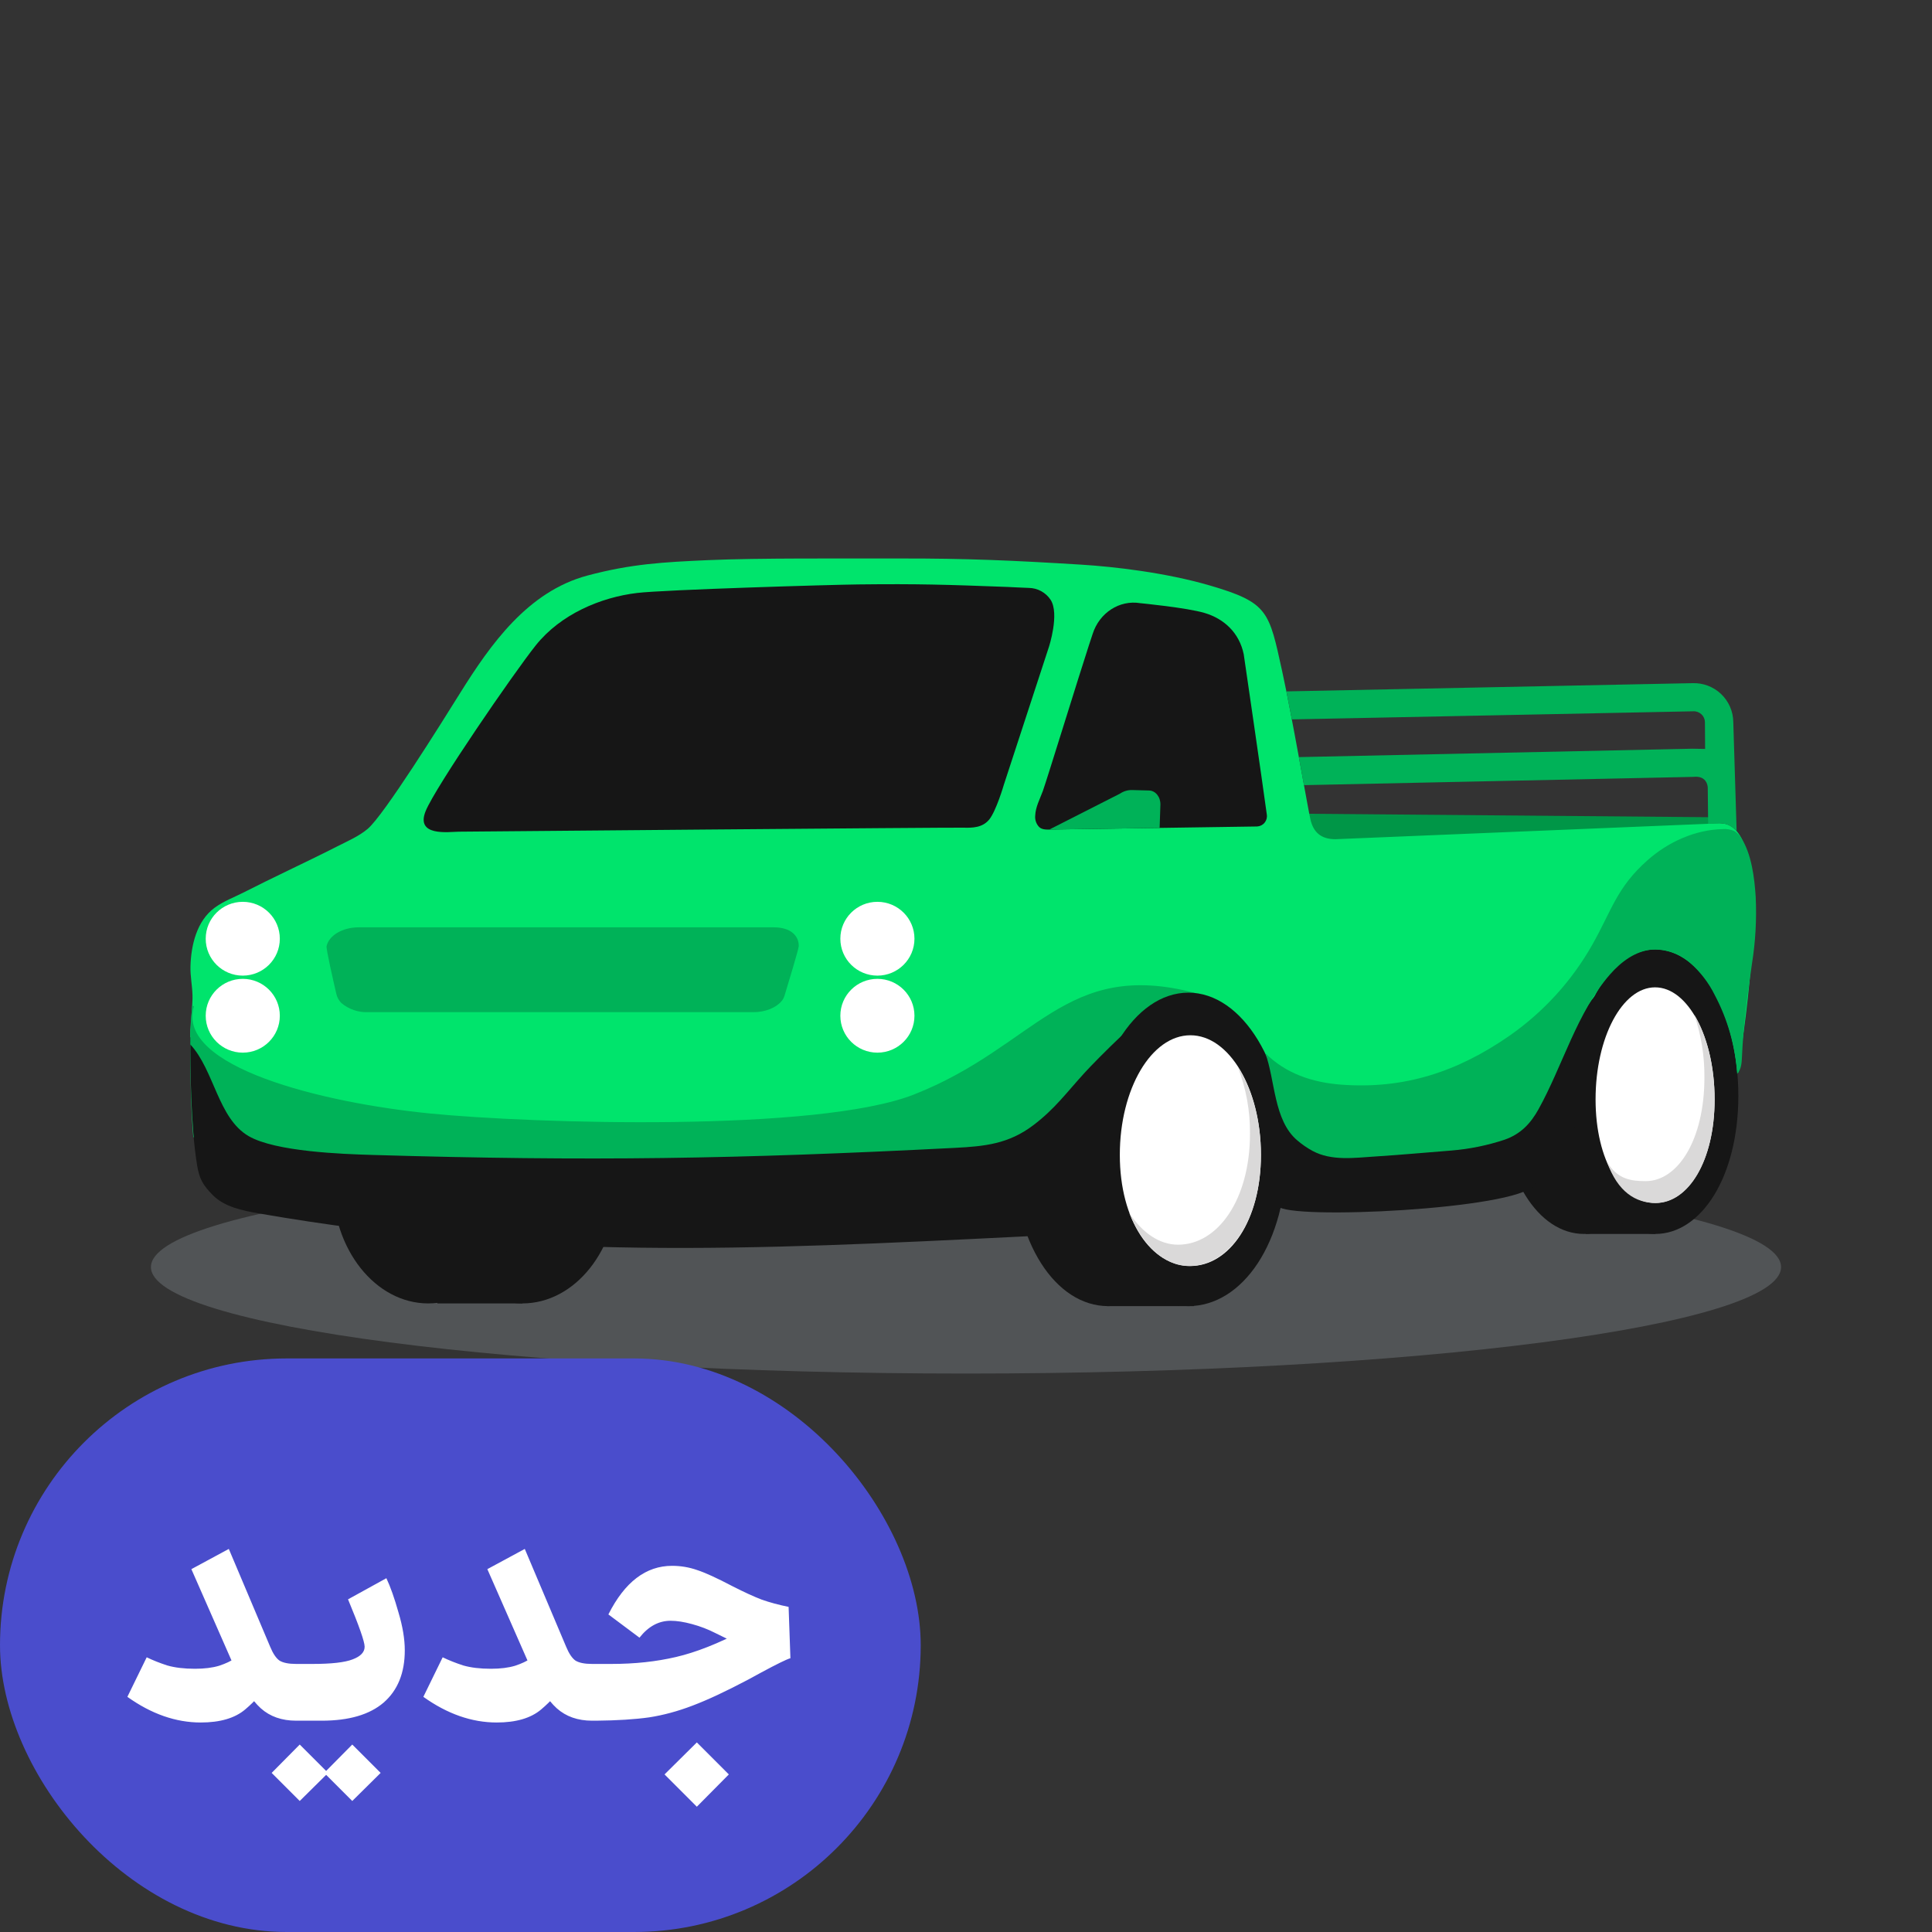 <svg width="128" height="128" viewBox="0 0 128 128" fill="none" xmlns="http://www.w3.org/2000/svg">
<rect x="0" y="0" width="128" height="128" fill="#333333" stroke="none"/>
<path opacity="0.25" d="M64 91.001C93.823 91.001 118 87.842 118 83.946C118 80.05 93.823 76.892 64 76.892C34.177 76.892 10 80.05 10 83.946C10 87.842 34.177 91.001 64 91.001Z" fill="#AEB8C2"/>
<path d="M83.18 61.347L113.816 61.832L113.963 54.148L81.684 53.871L83.18 61.347Z" fill="#009647"/>
<path d="M40.943 78.375C40.943 82.782 38.105 86.355 34.605 86.355C31.105 86.355 28.268 82.782 28.268 78.375C28.268 73.968 31.105 70.955 34.605 70.955C38.105 70.955 40.943 73.968 40.943 78.375Z" fill="#161616"/>
<path d="M34.712 78.375C34.712 82.782 31.874 86.355 28.374 86.355C24.874 86.355 22.037 82.782 22.037 78.375C22.037 73.968 24.875 70.955 28.375 70.955C31.875 70.955 34.712 73.968 34.712 78.375Z" fill="#161616"/>
<path d="M79.712 76.43C79.712 82.319 76.895 86.534 73.42 86.534C69.946 86.534 67.129 82.32 67.129 76.43C67.129 70.54 69.946 65.207 73.42 65.207C76.895 65.207 79.712 70.541 79.712 76.43Z" fill="#161616"/>
<path d="M110.446 72.604C110.446 77.965 107.983 81.752 104.945 81.752C101.908 81.752 99.445 77.965 99.445 72.604C99.445 67.243 101.908 62.897 104.945 62.897C107.983 62.897 110.446 67.243 110.446 72.604Z" fill="#161616"/>
<path d="M115.599 56.055C115.334 55.274 114.815 54.546 113.984 54.544L88.465 55.6C87.491 55.597 87.017 55.108 86.826 54.32C86.678 53.716 85.588 47.383 84.949 44.481C84.072 40.497 84.047 39.926 80.141 38.786C77.223 37.936 73.812 37.543 71.629 37.409C67.175 37.134 64.058 36.992 59.597 37.001C59.51 37.001 59.422 37.001 59.334 37.001C55.949 37.011 50.307 36.96 46.925 37.11C43.941 37.242 41.818 37.358 38.922 38.13C34.962 39.186 32.492 42.705 30.489 45.908C29.24 47.907 25.445 53.996 24.361 54.914C23.786 55.402 23.029 55.726 22.362 56.066C21.263 56.626 20.15 57.159 19.04 57.697C18.081 58.162 17.122 58.626 16.173 59.111C15.52 59.444 14.82 59.699 14.225 60.136C13.03 61.012 12.658 62.627 12.619 64.028C12.602 64.666 12.736 65.288 12.753 65.931C12.755 66.004 12.756 66.078 12.755 66.152C12.75 66.668 12.63 67.728 12.611 68.242C12.597 68.61 12.607 68.979 12.607 69.347C12.607 69.994 12.613 70.64 12.624 71.286C12.638 72.058 12.66 72.831 12.694 73.603C12.72 74.185 12.764 74.766 12.807 75.347C13.677 75.342 14.581 75.893 14.641 76.998C14.695 78.01 17.356 78.801 18.282 79.078C19.887 79.583 21.549 79.889 23.229 79.988C26.362 80.13 29.508 79.709 32.608 80.353C34.704 80.79 36.692 82.01 38.807 82.376C38.861 81.993 39.054 81.643 39.352 81.394C39.649 81.146 40.028 81.016 40.416 81.03C44.642 81.037 49.242 81.197 53.46 81.45C53.454 81.402 53.43 81.359 53.428 81.309C53.385 80.382 54.252 79.593 55.157 79.593H64.832C66.166 79.173 67.497 78.724 68.548 77.772C69.71 76.719 70.581 75.394 71.752 74.347C72.063 74.087 72.45 73.931 72.855 73.904C73.241 72.281 73.901 70.765 75.317 69.365C76.473 68.222 78.774 67.701 80.311 68.24C82.307 68.94 83.329 68.427 83.581 70.556C83.837 72.719 83.52 74.931 83.897 77.077C83.991 77.616 84.054 78.409 84.178 79.159C84.369 79.084 84.572 79.044 84.777 79.04C89.426 79.055 93.545 79.745 98.095 78.505C98.989 78.262 99.966 77.979 100.682 77.371C101.333 76.818 101.765 76.045 102.15 75.298C103.05 73.553 103.606 71.651 104.58 69.941C104.719 69.676 104.933 69.459 105.195 69.315C105.457 69.171 105.757 69.108 106.055 69.133C106.783 68.285 107.704 67.622 108.742 67.201C110.346 66.585 112.187 66.367 112.879 67.93C113.216 68.69 115.321 71.748 115.169 70.933C115.12 70.668 117.057 60.351 115.599 56.055Z" fill="#00E46C"/>
<path d="M28.202 53.732C28.858 52.122 34.045 44.575 35.492 42.761C37.144 40.688 39.805 39.572 42.212 39.285C44.042 39.068 55.015 38.741 56.856 38.72C60.88 38.674 62.694 38.735 66.719 38.885C67.386 38.91 67.495 38.932 68.162 38.951C68.449 38.955 68.731 39.028 68.982 39.166C69.234 39.303 69.448 39.5 69.606 39.739C70.208 40.669 69.496 42.852 69.496 42.852L66.51 51.984C66.51 51.984 66.006 53.717 65.54 54.293C65.093 54.844 64.416 54.852 63.832 54.835C63.114 54.813 30.543 55.098 30.397 55.101C29.71 55.111 27.508 55.437 28.202 53.732Z" fill="#161616"/>
<path d="M109.669 79.325H105.055V81.752H109.669V79.325Z" fill="#161616"/>
<path d="M79.097 84.097H73.336V86.534H79.097V84.097Z" fill="#161616"/>
<path d="M34.605 84.071H28.975V86.355H34.605V84.071Z" fill="#161616"/>
<path d="M77.257 68.202L77.245 68.198C76.178 67.853 77.709 65.998 77.048 66.266C73.339 67.771 75.349 67.038 71.874 70.31C70.658 71.455 69.897 72.371 68.481 73.297C66.829 74.377 39.074 75.369 24.648 75.002C22.703 74.952 18.24 74.818 16.47 73.928C14.437 72.906 14.202 70.182 12.611 68.71C12.601 70.533 12.631 74.654 13.062 77.218C13.212 78.115 13.446 78.516 14.099 79.18C14.864 79.955 16.038 80.2 17.139 80.391C35.091 83.506 49.611 82.824 67.835 81.916C68.668 81.874 69.534 81.823 70.258 81.431C71.615 80.695 72.021 79.043 72.218 77.571C72.539 75.162 72.68 73.182 73.893 71.044C74.649 69.737 75.838 68.732 77.257 68.202Z" fill="#161616"/>
<path d="M105.991 65.767C105.049 66.13 103.651 69.868 103.227 70.699C102.82 71.498 102.388 72.285 101.933 73.061C101.403 73.966 100.745 74.625 99.68 74.975C98.659 75.311 88.879 76.211 87.848 75.906C85.986 75.356 85.658 73.61 84.713 71.993C84.723 73.378 83.645 75.097 83.898 76.457C84.068 77.382 84.109 79.124 84.669 79.909C85.34 80.848 100.476 80.123 101.61 78.533C102.158 77.765 102.301 76.1 102.542 75.238C103.28 72.591 103.506 72.754 104.941 70.374C105.536 69.384 106.338 68.534 107.294 67.883C107.464 66.407 107.24 65.286 105.991 65.767Z" fill="#161616"/>
<path d="M115.17 72.604C115.17 77.965 112.707 81.752 109.67 81.752C106.632 81.752 104.17 77.965 104.17 72.604C104.17 67.243 106.633 62.897 109.67 62.897C112.707 62.897 115.17 67.243 115.17 72.604Z" fill="#161616"/>
<path d="M113.597 72.837C113.597 76.936 111.832 79.7 109.654 79.7C107.476 79.7 105.711 76.936 105.711 72.837C105.711 68.737 107.476 65.414 109.654 65.414C111.832 65.414 113.597 68.737 113.597 72.837Z" fill="white"/>
<path d="M112.254 67.232C112.709 68.571 112.934 69.976 112.922 71.389C112.922 75.489 111.178 78.253 109.028 78.253C108.052 78.253 107.16 78.125 106.477 76.995C107.177 78.965 108.36 79.701 109.703 79.701C111.853 79.701 113.597 76.937 113.597 72.837C113.597 70.598 113.076 68.593 112.254 67.232Z" fill="#DAD9D9"/>
<path d="M79.178 65.786C70.533 63.519 68.679 69.319 60.554 72.513C54.166 75.025 35.255 74.441 28.501 73.772C21.384 73.069 11.662 70.687 12.841 66.692C12.855 66.644 12.767 66.655 12.725 66.635C12.694 67.141 12.621 68.203 12.613 68.71C12.605 69.157 12.608 69.606 12.608 70.054C12.608 69.738 12.608 69.446 12.608 69.196C14.2 70.91 14.435 74.079 16.468 75.268C18.24 76.303 22.702 76.46 24.647 76.517C39.072 76.945 48.831 76.789 63.248 76.05C65.26 75.947 66.827 75.79 68.479 74.534C69.897 73.456 70.656 72.39 71.873 71.058C72.684 70.168 76 66.847 77.047 66.353C77.709 66.041 76.176 68.2 77.255 68.606C77.717 68.394 78.216 68.276 78.724 68.259C79.232 68.242 79.738 68.327 80.213 68.508C80.457 68.607 80.707 68.694 80.96 68.768C81.254 67.293 80.044 66.013 79.178 65.786Z" fill="#00B258"/>
<path d="M85.236 76.43C85.236 82.319 82.324 86.534 78.732 86.534C75.14 86.534 72.228 82.32 72.228 76.43C72.228 70.54 75.14 65.766 78.732 65.766C82.324 65.766 85.236 70.54 85.236 76.43Z" fill="#161616"/>
<path d="M83.54 76.513C83.54 80.889 81.447 83.877 78.866 83.877C76.284 83.877 74.191 80.889 74.191 76.513C74.191 72.136 76.285 68.589 78.866 68.589C81.447 68.589 83.54 72.136 83.54 76.513Z" fill="white"/>
<path d="M82.014 70.702C82.556 72.105 82.828 73.597 82.815 75.1C82.815 79.476 80.682 82.464 78.052 82.464C76.802 82.464 75.664 81.662 74.814 80.351C75.668 82.477 77.124 83.877 78.777 83.877C81.408 83.877 83.54 80.889 83.54 76.513C83.54 74.217 82.953 72.15 82.014 70.702Z" fill="#DAD9D9"/>
<path d="M68.585 54.035C68.608 53.461 68.897 52.936 69.091 52.407C69.324 51.773 71.565 44.511 72.13 42.792L72.39 42.003C72.837 40.595 74.169 39.734 75.549 39.962C75.549 39.962 78.635 40.259 79.817 40.613C81.116 41.002 82.106 41.936 82.399 43.339C82.399 43.339 83.642 51.827 83.929 53.961C83.945 54.056 83.94 54.154 83.916 54.247C83.891 54.34 83.847 54.427 83.786 54.502C83.725 54.578 83.649 54.639 83.563 54.683C83.476 54.726 83.382 54.751 83.285 54.756L80.847 54.792L75.633 54.869L70.775 54.941L69.717 54.957C69.441 54.961 69.055 55.003 68.842 54.788C68.748 54.688 68.676 54.569 68.632 54.439C68.587 54.309 68.571 54.172 68.585 54.035Z" fill="#161616"/>
<path fill-rule="evenodd" clip-rule="evenodd" d="M74.2 52.582C74.438 52.419 74.721 52.335 75.009 52.342L76.133 52.373C76.563 52.386 76.897 52.809 76.88 53.319L76.828 54.853L69.522 54.958L74.2 52.582Z" fill="#00B258"/>
<path d="M115.354 55.505C115.244 55.321 115.088 55.168 114.902 55.06C114.657 54.951 114.389 54.906 114.123 54.93C112.286 54.977 110.512 55.785 109.143 57.002C107.097 58.82 106.789 60.305 105.494 62.59C104.142 64.98 102.27 67.039 100.015 68.615C96.576 71.005 93.045 72.173 88.859 71.861C86.928 71.716 85.169 71.114 83.826 69.77C84.49 71.564 84.377 74.221 85.944 75.55C86.257 75.819 86.598 76.054 86.961 76.251C88.218 76.928 89.726 76.71 91.089 76.622C93.028 76.496 94.217 76.378 96.155 76.226C97.355 76.129 98.539 75.888 99.681 75.509C100.745 75.138 101.404 74.442 101.934 73.485C103.535 70.598 104.474 67.073 106.665 64.561C107.394 63.726 108.355 63 109.465 62.913C110.382 62.875 111.278 63.188 111.97 63.788C112.652 64.386 113.208 65.112 113.607 65.925C114.463 67.542 114.968 69.319 115.092 71.142C115.369 70.848 115.393 70.407 115.41 70.005C115.498 67.954 115.779 65.909 116.068 63.879C116.306 62.404 116.39 60.909 116.32 59.417C116.239 58.175 116.051 56.582 115.354 55.505Z" fill="#00B258"/>
<path d="M85.588 47.662L112.187 47.125C112.286 47.12 112.385 47.136 112.477 47.17C112.57 47.205 112.655 47.258 112.726 47.326C112.798 47.392 112.855 47.472 112.894 47.561C112.934 47.65 112.955 47.746 112.956 47.843L112.968 49.619C112.62 49.614 112.4 49.604 112.123 49.604L86.052 50.16C86.174 50.827 86.288 51.457 86.391 52.018L112.189 51.47C113.019 51.375 113.142 51.992 113.143 52.192L113.169 54.579L113.986 54.545C114.193 54.55 114.396 54.6 114.581 54.692C114.767 54.785 114.929 54.917 115.057 55.079L114.835 47.831C114.83 47.483 114.757 47.141 114.617 46.822C114.478 46.504 114.276 46.216 114.023 45.976C113.771 45.737 113.473 45.55 113.146 45.427C112.82 45.304 112.472 45.248 112.124 45.261L85.227 45.806C85.344 46.386 85.465 47.014 85.588 47.662Z" fill="#00B258"/>
<path fill-rule="evenodd" clip-rule="evenodd" d="M51.267 61.438H23.771C22.651 61.438 21.785 62.002 21.637 62.684C21.597 62.87 22.096 65.04 22.277 65.823C22.326 66.064 22.446 66.285 22.621 66.458C23.109 66.865 23.731 67.08 24.367 67.06H49.91C50.724 67.06 51.46 66.751 51.826 66.271C51.902 66.163 51.958 66.043 51.992 65.915C52.202 65.228 52.915 62.877 52.919 62.684C52.932 62.002 52.389 61.438 51.267 61.438Z" fill="#00B258"/>
<ellipse cx="58.13" cy="62.193" rx="2.455" ry="2.445" fill="white"/>
<ellipse cx="16.084" cy="62.193" rx="2.455" ry="2.445" fill="white"/>
<ellipse cx="58.13" cy="67.296" rx="2.455" ry="2.445" fill="white"/>
<ellipse cx="16.084" cy="67.296" rx="2.455" ry="2.445" fill="white"/>
<rect y="90" width="61" height="38" rx="19" fill="#4A4DCC"/>
<path d="M19.619 114C18.672 114 17.892 113.727 17.279 113.18C16.666 112.62 16.099 111.747 15.579 110.56L12.679 103.96L15.159 102.62L17.899 109.1C18.086 109.553 18.292 109.86 18.519 110.02C18.759 110.167 19.126 110.24 19.619 110.24H19.879L20.079 112.12L19.879 114H19.619ZM13.299 114.12C11.646 114.12 10.026 113.553 8.439 112.42L9.719 109.8C10.132 110 10.586 110.18 11.079 110.34C11.586 110.487 12.199 110.56 12.919 110.56C13.546 110.56 14.079 110.493 14.519 110.36C14.959 110.213 15.299 110.053 15.539 109.88C15.779 109.707 15.932 109.553 15.999 109.42L17.679 111.58C17.412 112.113 16.932 112.673 16.239 113.26C15.559 113.833 14.579 114.12 13.299 114.12ZM19.638 110.24H20.718C21.958 110.24 22.838 110.14 23.358 109.94C23.891 109.74 24.158 109.46 24.158 109.1C24.158 108.767 23.791 107.72 23.058 105.96L25.598 104.56C25.864 105.12 26.131 105.873 26.398 106.82C26.678 107.753 26.818 108.593 26.818 109.34C26.818 110.833 26.351 111.987 25.418 112.8C24.485 113.6 23.118 114 21.318 114H19.638V110.24ZM23.338 119.32L21.478 117.46L23.338 115.58L25.218 117.46L23.338 119.32ZM19.858 119.32L17.998 117.46L19.858 115.58L21.738 117.46L19.858 119.32ZM39.228 114C38.282 114 37.502 113.727 36.888 113.18C36.275 112.62 35.708 111.747 35.188 110.56L32.288 103.96L34.768 102.62L37.508 109.1C37.695 109.553 37.902 109.86 38.128 110.02C38.368 110.167 38.735 110.24 39.228 110.24H39.488L39.688 112.12L39.488 114H39.228ZM32.908 114.12C31.255 114.12 29.635 113.553 28.048 112.42L29.328 109.8C29.742 110 30.195 110.18 30.688 110.34C31.195 110.487 31.808 110.56 32.528 110.56C33.155 110.56 33.688 110.493 34.128 110.36C34.568 110.213 34.908 110.053 35.148 109.88C35.388 109.707 35.542 109.553 35.608 109.42L37.288 111.58C37.022 112.113 36.542 112.673 35.848 113.26C35.168 113.833 34.188 114.12 32.908 114.12ZM39.247 110.24H40.507C42.054 110.24 43.48 110.087 44.787 109.78C46.107 109.473 47.594 108.887 49.247 108.02C50.514 107.34 51.321 106.953 51.667 106.86L51.767 109.86C51.114 109.727 50.467 109.54 49.827 109.3C49.2 109.06 48.394 108.693 47.407 108.2C46.914 107.947 46.394 107.747 45.847 107.6C45.314 107.453 44.84 107.38 44.427 107.38C43.641 107.38 42.954 107.753 42.367 108.5L40.307 106.96C41.387 104.813 42.794 103.74 44.527 103.74C45.1 103.74 45.654 103.833 46.187 104.02C46.721 104.193 47.507 104.553 48.547 105.1C49.307 105.487 49.947 105.78 50.467 105.98C51.001 106.167 51.594 106.327 52.247 106.46L52.367 109.86C52.1 109.94 51.461 110.253 50.447 110.8C50.354 110.853 50.047 111.02 49.527 111.3C48.087 112.06 46.874 112.627 45.887 113C44.914 113.373 43.954 113.633 43.007 113.78C42.06 113.913 40.894 113.987 39.507 114H39.247V110.24ZM46.167 115.44L48.287 117.56L46.167 119.7L44.027 117.56L46.167 115.44Z" fill="white"/>
</svg>
